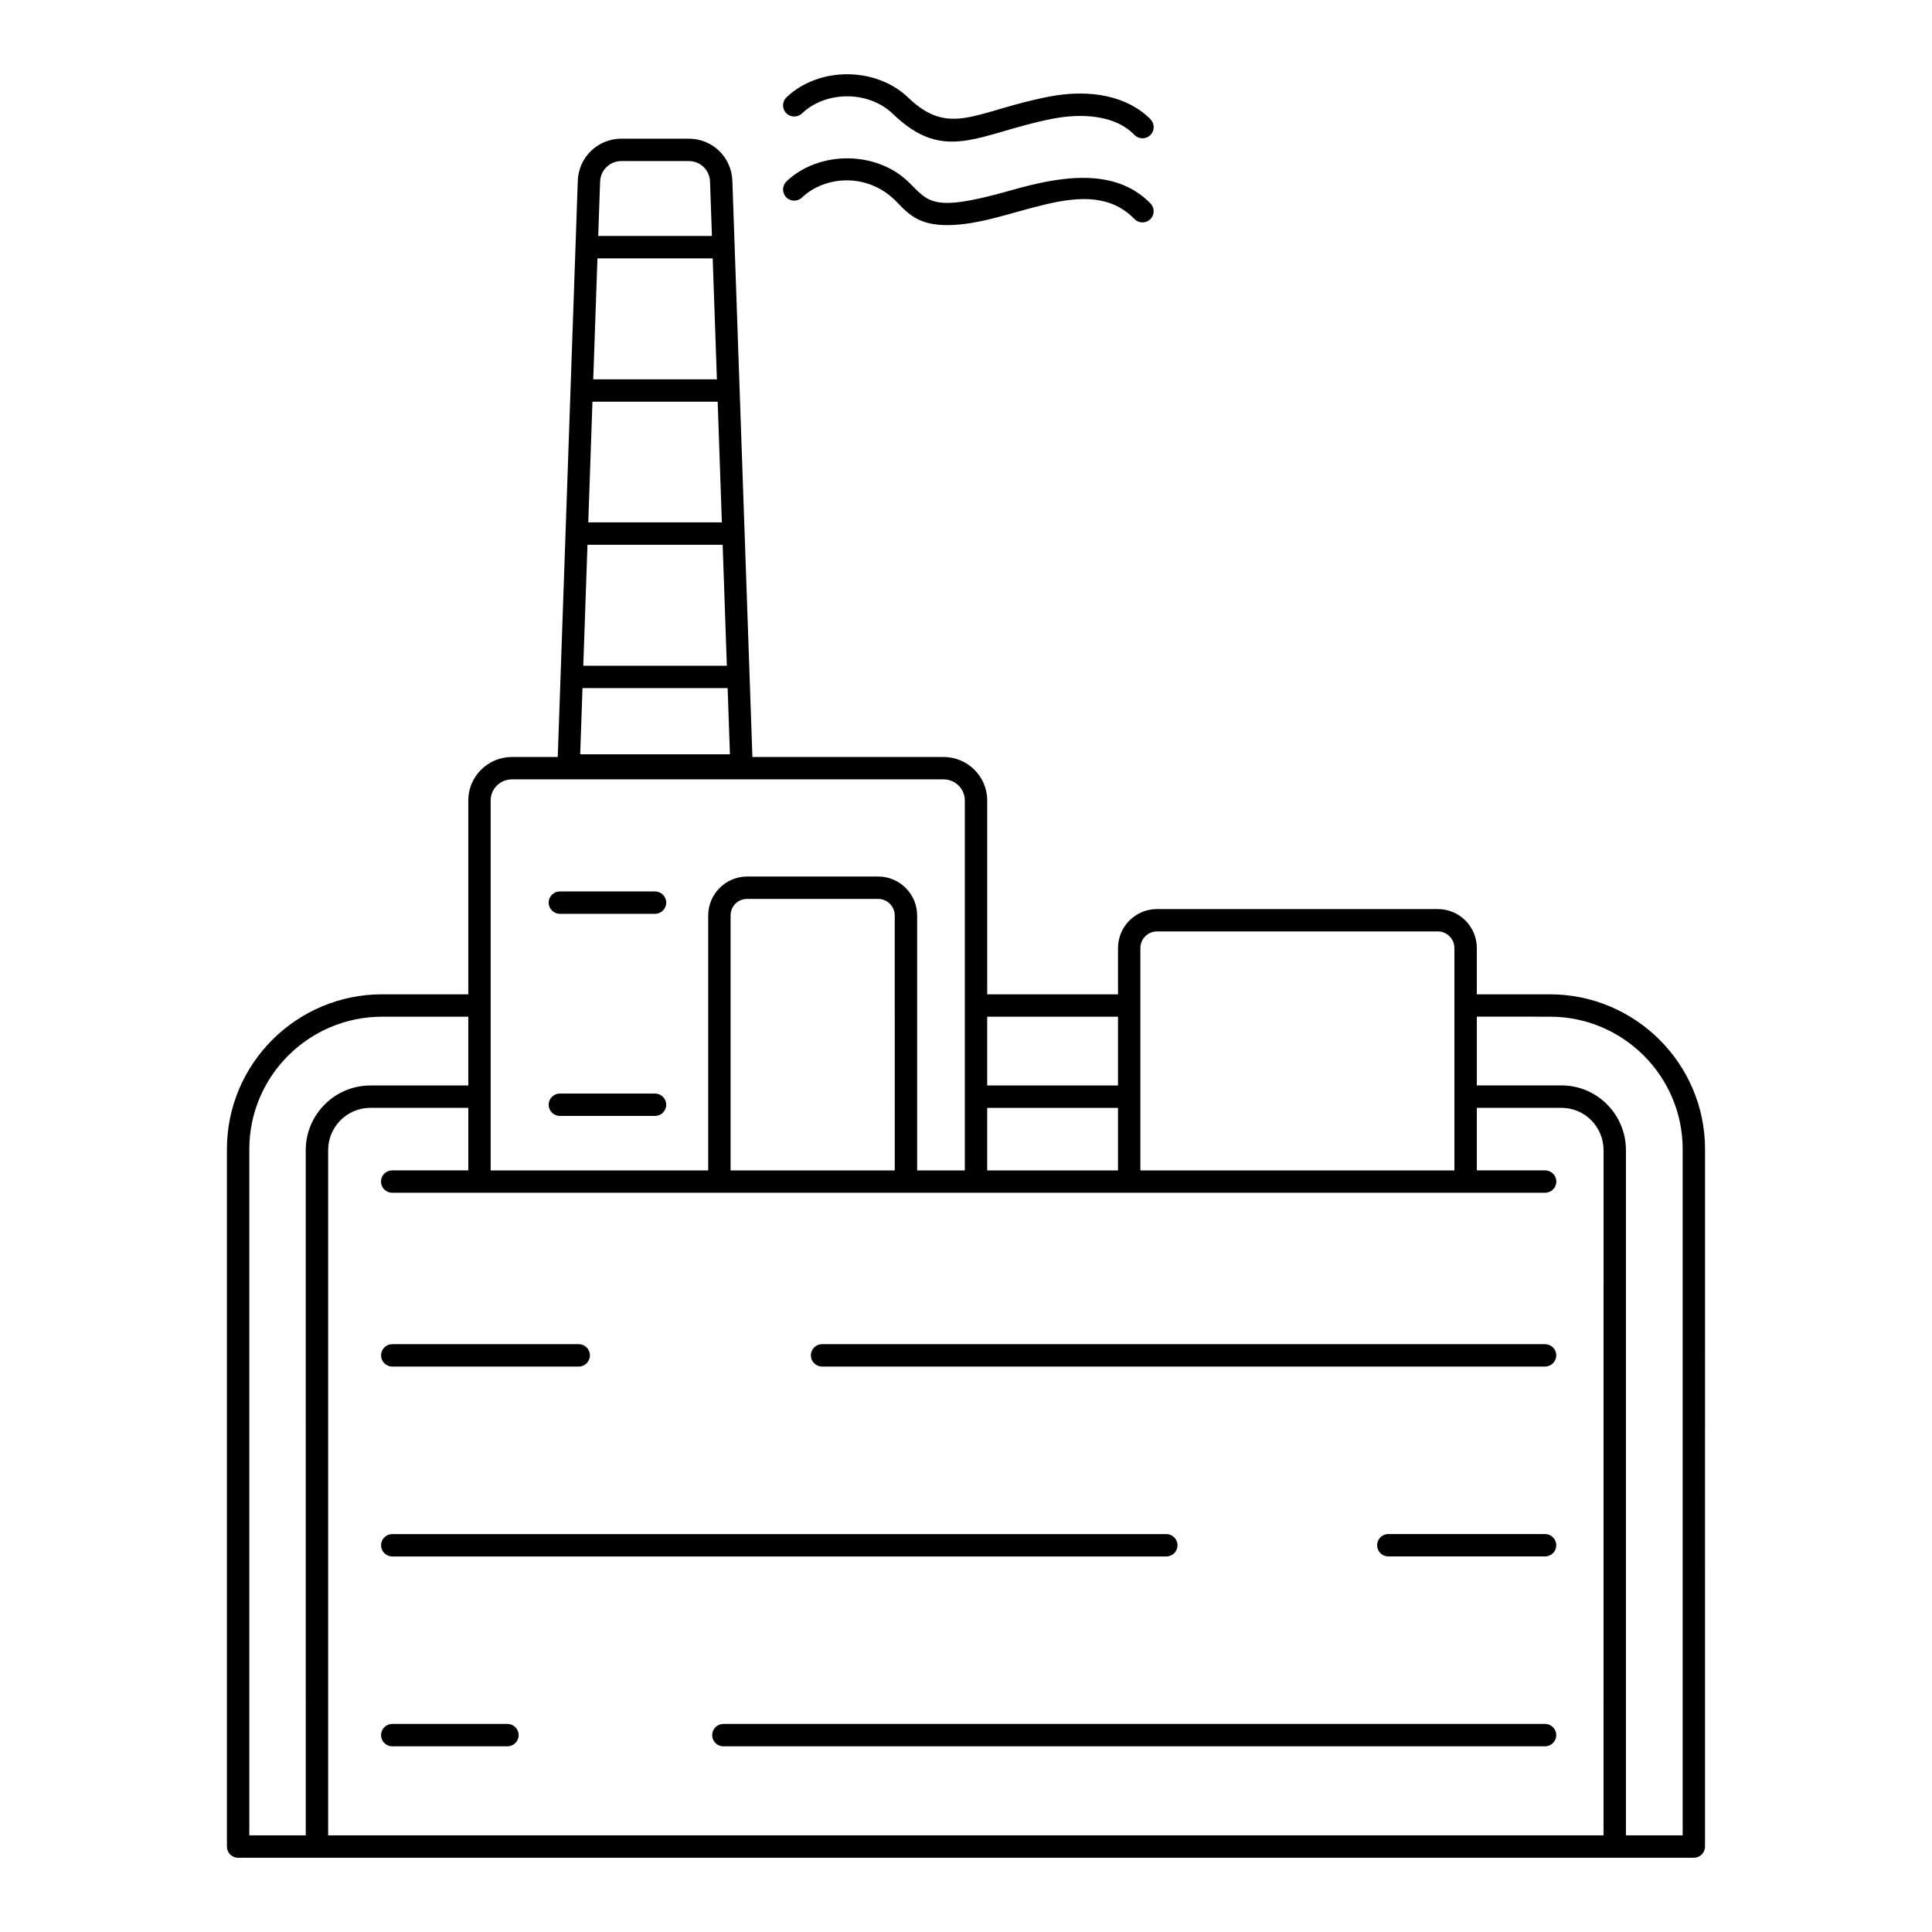 <?xml version="1.0" encoding="UTF-8"?>
<!-- Uploaded to: ICON Repo, www.svgrepo.com, Generator: ICON Repo Mixer Tools -->
<svg fill="#000000" width="800px" height="800px" version="1.1" viewBox="144 144 512 512" xmlns="http://www.w3.org/2000/svg">
 <g>
  <path d="m317.59 380.24h-25.223c-1.637 0-2.965 1.332-2.965 2.965 0 1.637 1.332 2.965 2.965 2.965h25.223c1.637 0 2.965-1.332 2.965-2.965s-1.332-2.965-2.965-2.965z"/>
  <path d="m317.59 433.8h-25.223c-1.637 0-2.965 1.332-2.965 2.965 0 1.637 1.332 2.965 2.965 2.965h25.223c1.637 0 2.965-1.332 2.965-2.965s-1.332-2.965-2.965-2.965z"/>
  <path d="m525.04 384.91h-74.422c-5.695 0-10.332 4.637-10.332 10.34v12.258h-34.664v-51.387c0-6.344-5.195-11.512-11.582-11.512h-50.645c-2.059-59.148-3.488-100.36-5.309-152.7-0.211-6.25-5.289-11.156-11.547-11.156h-17.863c-6.258 0-11.332 4.898-11.555 11.156-1.785 51.395-2.871 82.602-5.309 152.7h-12.129c-6.391 0-11.582 5.168-11.582 11.512v51.387l-22.832-0.004c-22.684 0-41.133 18.414-41.133 41.047v184.81c0 1.637 1.332 2.965 2.965 2.965h385.78c1.637 0 2.965-1.332 2.965-2.965l0.008-184.81c0-22.633-18.449-41.047-41.125-41.047h-19.355v-12.258c0-5.699-4.637-10.336-10.332-10.336zm-187.6-41.012h-39.68l0.609-17.539h38.461zm-1.93-55.531 1.113 32.059h-38.047l1.113-32.059zm-35.613-5.934 1.109-31.973h33.184l1.109 31.973zm34.09-37.906h-32.773l1.113-32.059h30.543zm-25.312-57.844h17.863c3.055 0 5.519 2.379 5.629 5.426l0.5 14.426h-30.133l0.5-14.422c0.109-3.043 2.594-5.43 5.641-5.43zm137.54 208.56c0-2.43 1.977-4.406 4.398-4.406h74.422c2.426 0 4.398 1.977 4.398 4.406v58.926h-83.219zm-40.598 58.926v-16.574h34.664v16.574zm34.664-40.734v18.227h-34.664v-18.227zm-166.25-57.32c0-3.074 2.531-5.578 5.652-5.578h114.35c3.117 0 5.652 2.504 5.652 5.578v98.055h-12.633v-67.551c0-5.695-4.637-10.332-10.332-10.332h-34.707c-5.695 0-10.332 4.637-10.332 10.332v67.551h-57.652zm107.09 98.055h-43.508v-67.551c0-2.469 1.934-4.398 4.398-4.398h34.707c2.426 0 4.398 1.977 4.398 4.398zm-171.05-5.621c0-19.363 15.789-35.113 35.199-35.113h22.828v18.227h-25.926c-9.457 0-17.148 7.691-17.148 17.148l0.004 181.58h-14.957zm20.891 181.84v-181.59c0-6.188 5.027-11.215 11.215-11.215h25.926v16.574l-20.176 0.004c-1.637 0-2.965 1.332-2.965 2.965 0 1.637 1.332 2.965 2.965 2.965h305.55c1.637 0 2.965-1.332 2.965-2.965 0-1.637-1.332-2.965-2.965-2.965h-18.102v-16.574h22.445c6.144 0 11.137 5.027 11.137 11.215l-0.004 181.58zm323.77-216.96c19.406 0 35.191 15.75 35.191 35.113v181.84h-15.035v-181.59c0-9.457-7.656-17.148-17.066-17.148h-22.445v-18.223z"/>
  <path d="m553.46 500.22h-191.61c-1.637 0-2.965 1.332-2.965 2.965 0 1.637 1.332 2.965 2.965 2.965h191.61c1.637 0 2.965-1.332 2.965-2.965 0-1.637-1.332-2.965-2.965-2.965z"/>
  <path d="m247.95 506.15h49.426c1.637 0 2.965-1.332 2.965-2.965 0-1.637-1.332-2.965-2.965-2.965h-49.426c-1.637 0-2.965 1.332-2.965 2.965-0.004 1.637 1.328 2.965 2.965 2.965z"/>
  <path d="m553.46 550.54h-41.547c-1.637 0-2.965 1.332-2.965 2.965 0 1.637 1.332 2.965 2.965 2.965h41.547c1.637 0 2.965-1.332 2.965-2.965 0-1.633-1.332-2.965-2.965-2.965z"/>
  <path d="m247.95 556.48h205.14c1.637 0 2.965-1.332 2.965-2.965 0-1.637-1.332-2.965-2.965-2.965h-205.14c-1.637 0-2.965 1.332-2.965 2.965-0.004 1.633 1.328 2.965 2.965 2.965z"/>
  <path d="m553.46 600.86h-217.76c-1.637 0-2.965 1.332-2.965 2.965 0 1.637 1.332 2.965 2.965 2.965h217.76c1.637 0 2.965-1.332 2.965-2.965s-1.332-2.965-2.965-2.965z"/>
  <path d="m278.48 600.86h-30.531c-1.637 0-2.965 1.332-2.965 2.965 0 1.637 1.332 2.965 2.965 2.965h30.531c1.637 0 2.965-1.332 2.965-2.965 0.004-1.633-1.328-2.965-2.965-2.965z"/>
  <path d="m356.52 174.07c6.402-6.078 17.641-6.055 24.043 0.051 13.914 13.488 22.871 5.168 42.379 1.34 4.422-0.859 15.383-2.191 21.715 4.297 1.137 1.172 3.023 1.195 4.188 0.051 1.172-1.145 1.195-3.016 0.051-4.188-5.883-6.027-15.75-8.211-27.098-5.977-19.352 3.789-26.031 10.859-37.141 0.195-8.566-8.184-23.625-8.227-32.219-0.066-1.188 1.121-1.238 3.004-0.109 4.188 1.121 1.188 3.012 1.23 4.191 0.109z"/>
  <path d="m352.33 196.25c1.121 1.188 3.012 1.23 4.188 0.109 6.211-5.902 17.84-6.734 25.395 1.441 3.332 3.5 6.18 5.859 13.176 5.859 16.883 0 37.086-14.391 49.562-1.613 1.137 1.164 3.004 1.199 4.188 0.051 1.172-1.145 1.195-3.016 0.051-4.188-9.672-9.91-24.633-7-37.16-3.414-21.113 5.988-21.57 2.91-27.074-2.375-8.566-8.184-23.625-8.211-32.219-0.059-1.184 1.121-1.234 3-0.105 4.188z"/>
 </g>
</svg>